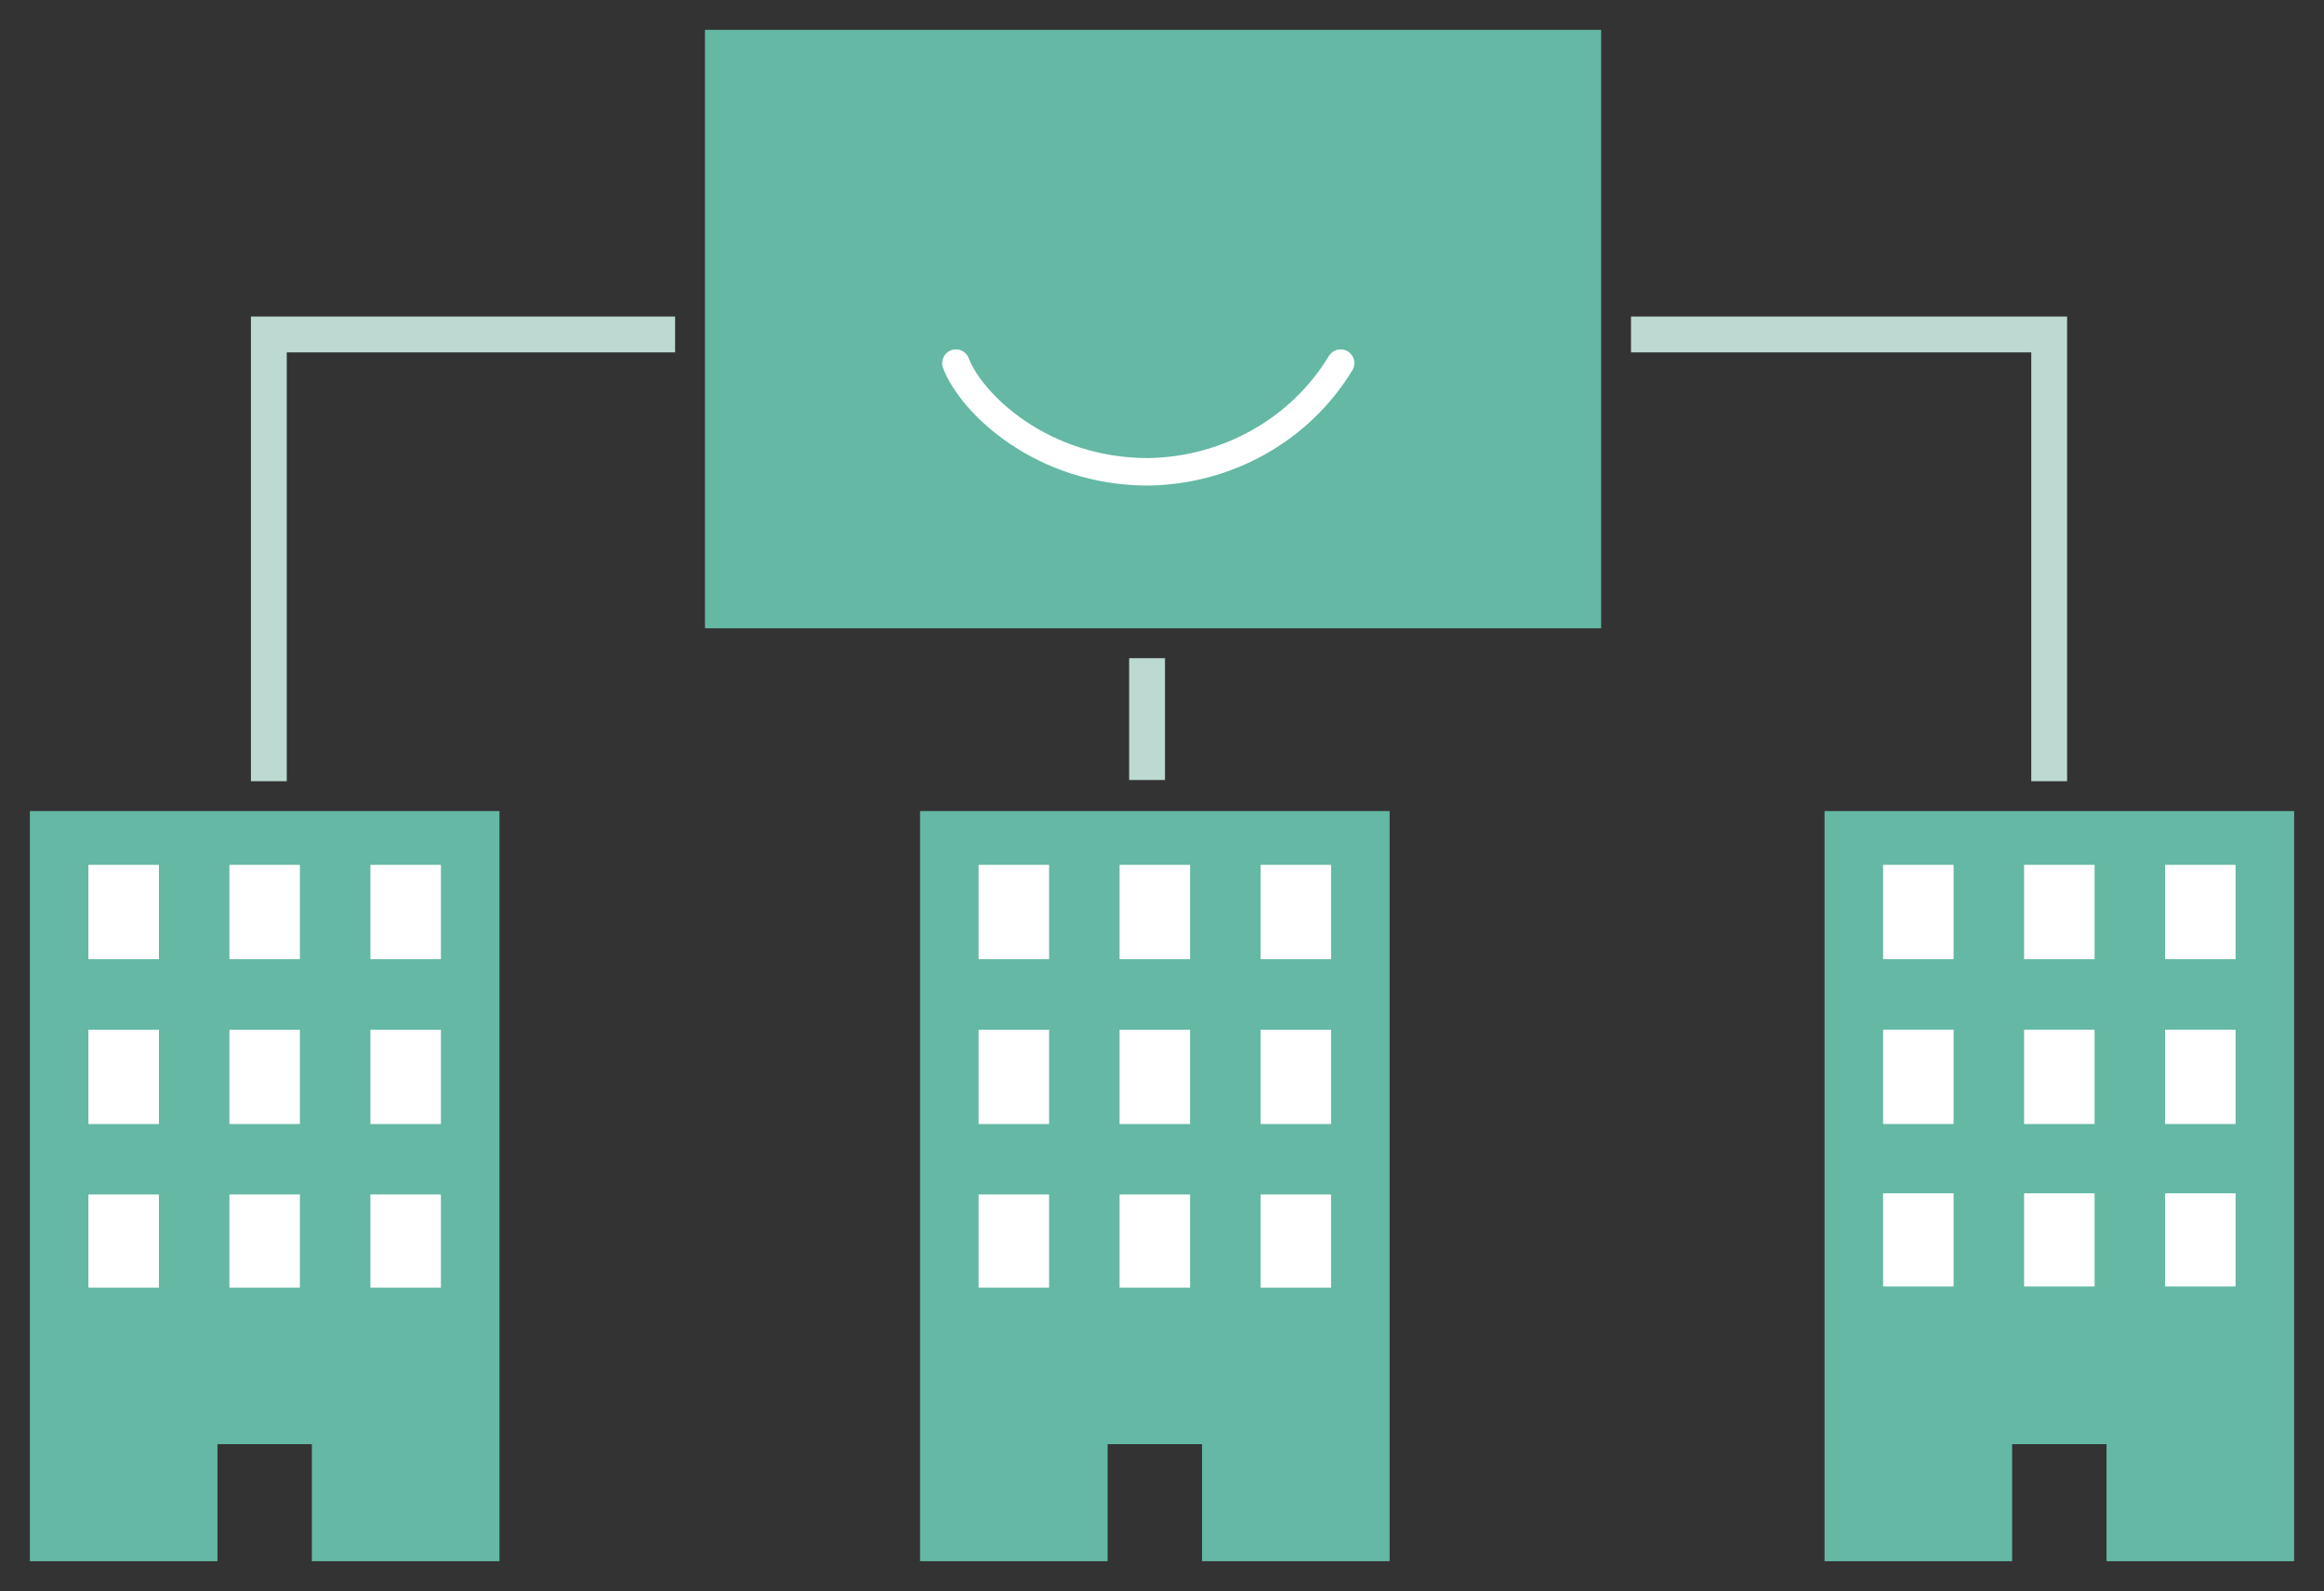 <?xml version="1.0" encoding="UTF-8"?>
<svg id="_レイヤー_2" data-name=" レイヤー 2" xmlns="http://www.w3.org/2000/svg" version="1.1" viewBox="0 0 194.5 133.2">
  <rect x="0" y="0" width="194.5" height="133.2" fill="#333333" stroke="none"/>
  <defs>
    <style>
      .cls-1 {
        fill: #64b8a4;
      }

      .cls-1, .cls-2, .cls-3 {
        stroke-width: 0px;
      }

      .cls-4 {
        stroke-linejoin: round;
        stroke-width: 2.3px;
      }

      .cls-4, .cls-5 {
        fill: none;
        stroke: #fff;
        stroke-linecap: round;
      }

      .cls-5 {
        stroke-miterlimit: 10;
        stroke-width: 5px;
      }

      .cls-2 {
        fill: #bcdad1;
      }

      .cls-3 {
        fill: #fff;
      }
    </style>
  </defs>
  <rect class="cls-3" x="4.8" y="69.3" width="34" height="42.9"/>
  <rect class="cls-3" x="79.5" y="69.3" width="34" height="42.9"/>
  <rect class="cls-3" x="155.4" y="69.3" width="34" height="42.9"/>
  <path class="cls-1" d="M2.5,67.9v62.8h15.7v-9.8h7.9v9.8h15.7v-62.8s-39.3,0-39.3,0ZM13.3,107.8h-5.9v-7.8h5.9v7.8ZM13.3,94.1h-5.9v-7.9h5.9v7.9ZM13.3,80.3h-5.9v-7.9h5.9v7.9ZM25.1,107.8h-5.9v-7.8h5.9v7.8ZM25.1,94.1h-5.9v-7.9h5.9v7.9ZM25.1,80.3h-5.9v-7.9h5.9v7.9ZM36.9,107.8h-5.9v-7.8h5.9v7.8ZM36.9,94.1h-5.9v-7.9h5.9v7.9ZM36.9,80.3h-5.9v-7.9h5.9v7.9Z"/>
  <path class="cls-1" d="M77,67.9v62.8h15.7v-9.8h7.9v9.8h15.7v-62.8s-39.3,0-39.3,0ZM87.8,107.8h-5.9v-7.8h5.9v7.8ZM87.8,94.1h-5.9v-7.9h5.9v7.9ZM87.8,80.3h-5.9v-7.9h5.9v7.9ZM99.6,107.8h-5.9v-7.8h5.9v7.8ZM99.6,94.1h-5.9v-7.9h5.9v7.9ZM99.6,80.3h-5.9v-7.9h5.9v7.9ZM111.4,107.8h-5.9v-7.8h5.9v7.8ZM111.4,94.1h-5.9v-7.9h5.9v7.9ZM111.4,80.3h-5.9v-7.9h5.9v7.9Z"/>
  <polygon class="cls-2" points="24 65.4 24 29.5 56.5 29.5 56.5 26.5 21 26.5 21 65.4 24 65.4"/>
  <rect class="cls-2" x="94.5" y="55.1" width="3" height="10.2"/>
  <path class="cls-5" d="M112.2,30.4c-3.4,5.6-9.5,9-16.1,9.1-8.9,0-14.8-5.7-16.1-9.1"/>
  <rect class="cls-1" x="59" y="2.5" width="75" height="50.1"/>
  <path class="cls-4" d="M112.2,30.4c-3.4,5.6-9.5,9-16.1,9.1-8.9,0-14.8-5.7-16.1-9.1"/>
  <polygon class="cls-2" points="136.5 29.5 170 29.5 170 65.4 173 65.4 173 26.5 136.5 26.5 136.5 29.5"/>
  <path class="cls-1" d="M152.7,67.9v62.8h15.7v-9.8h7.9v9.8h15.7v-62.8h-39.3ZM181.2,99.9h5.9v7.8h-5.9v-7.8ZM181.2,86.2h5.9v7.9h-5.9v-7.9ZM181.2,72.4h5.9v7.9h-5.9v-7.9ZM169.4,99.9h5.9v7.8h-5.9v-7.8ZM169.4,86.2h5.9v7.9h-5.9v-7.9ZM169.4,72.4h5.9v7.9h-5.9v-7.9ZM157.6,99.9h5.9v7.8h-5.9v-7.8ZM157.6,86.2h5.9v7.9h-5.9v-7.9ZM157.6,72.4h5.9v7.9h-5.9v-7.9Z"/>
</svg>